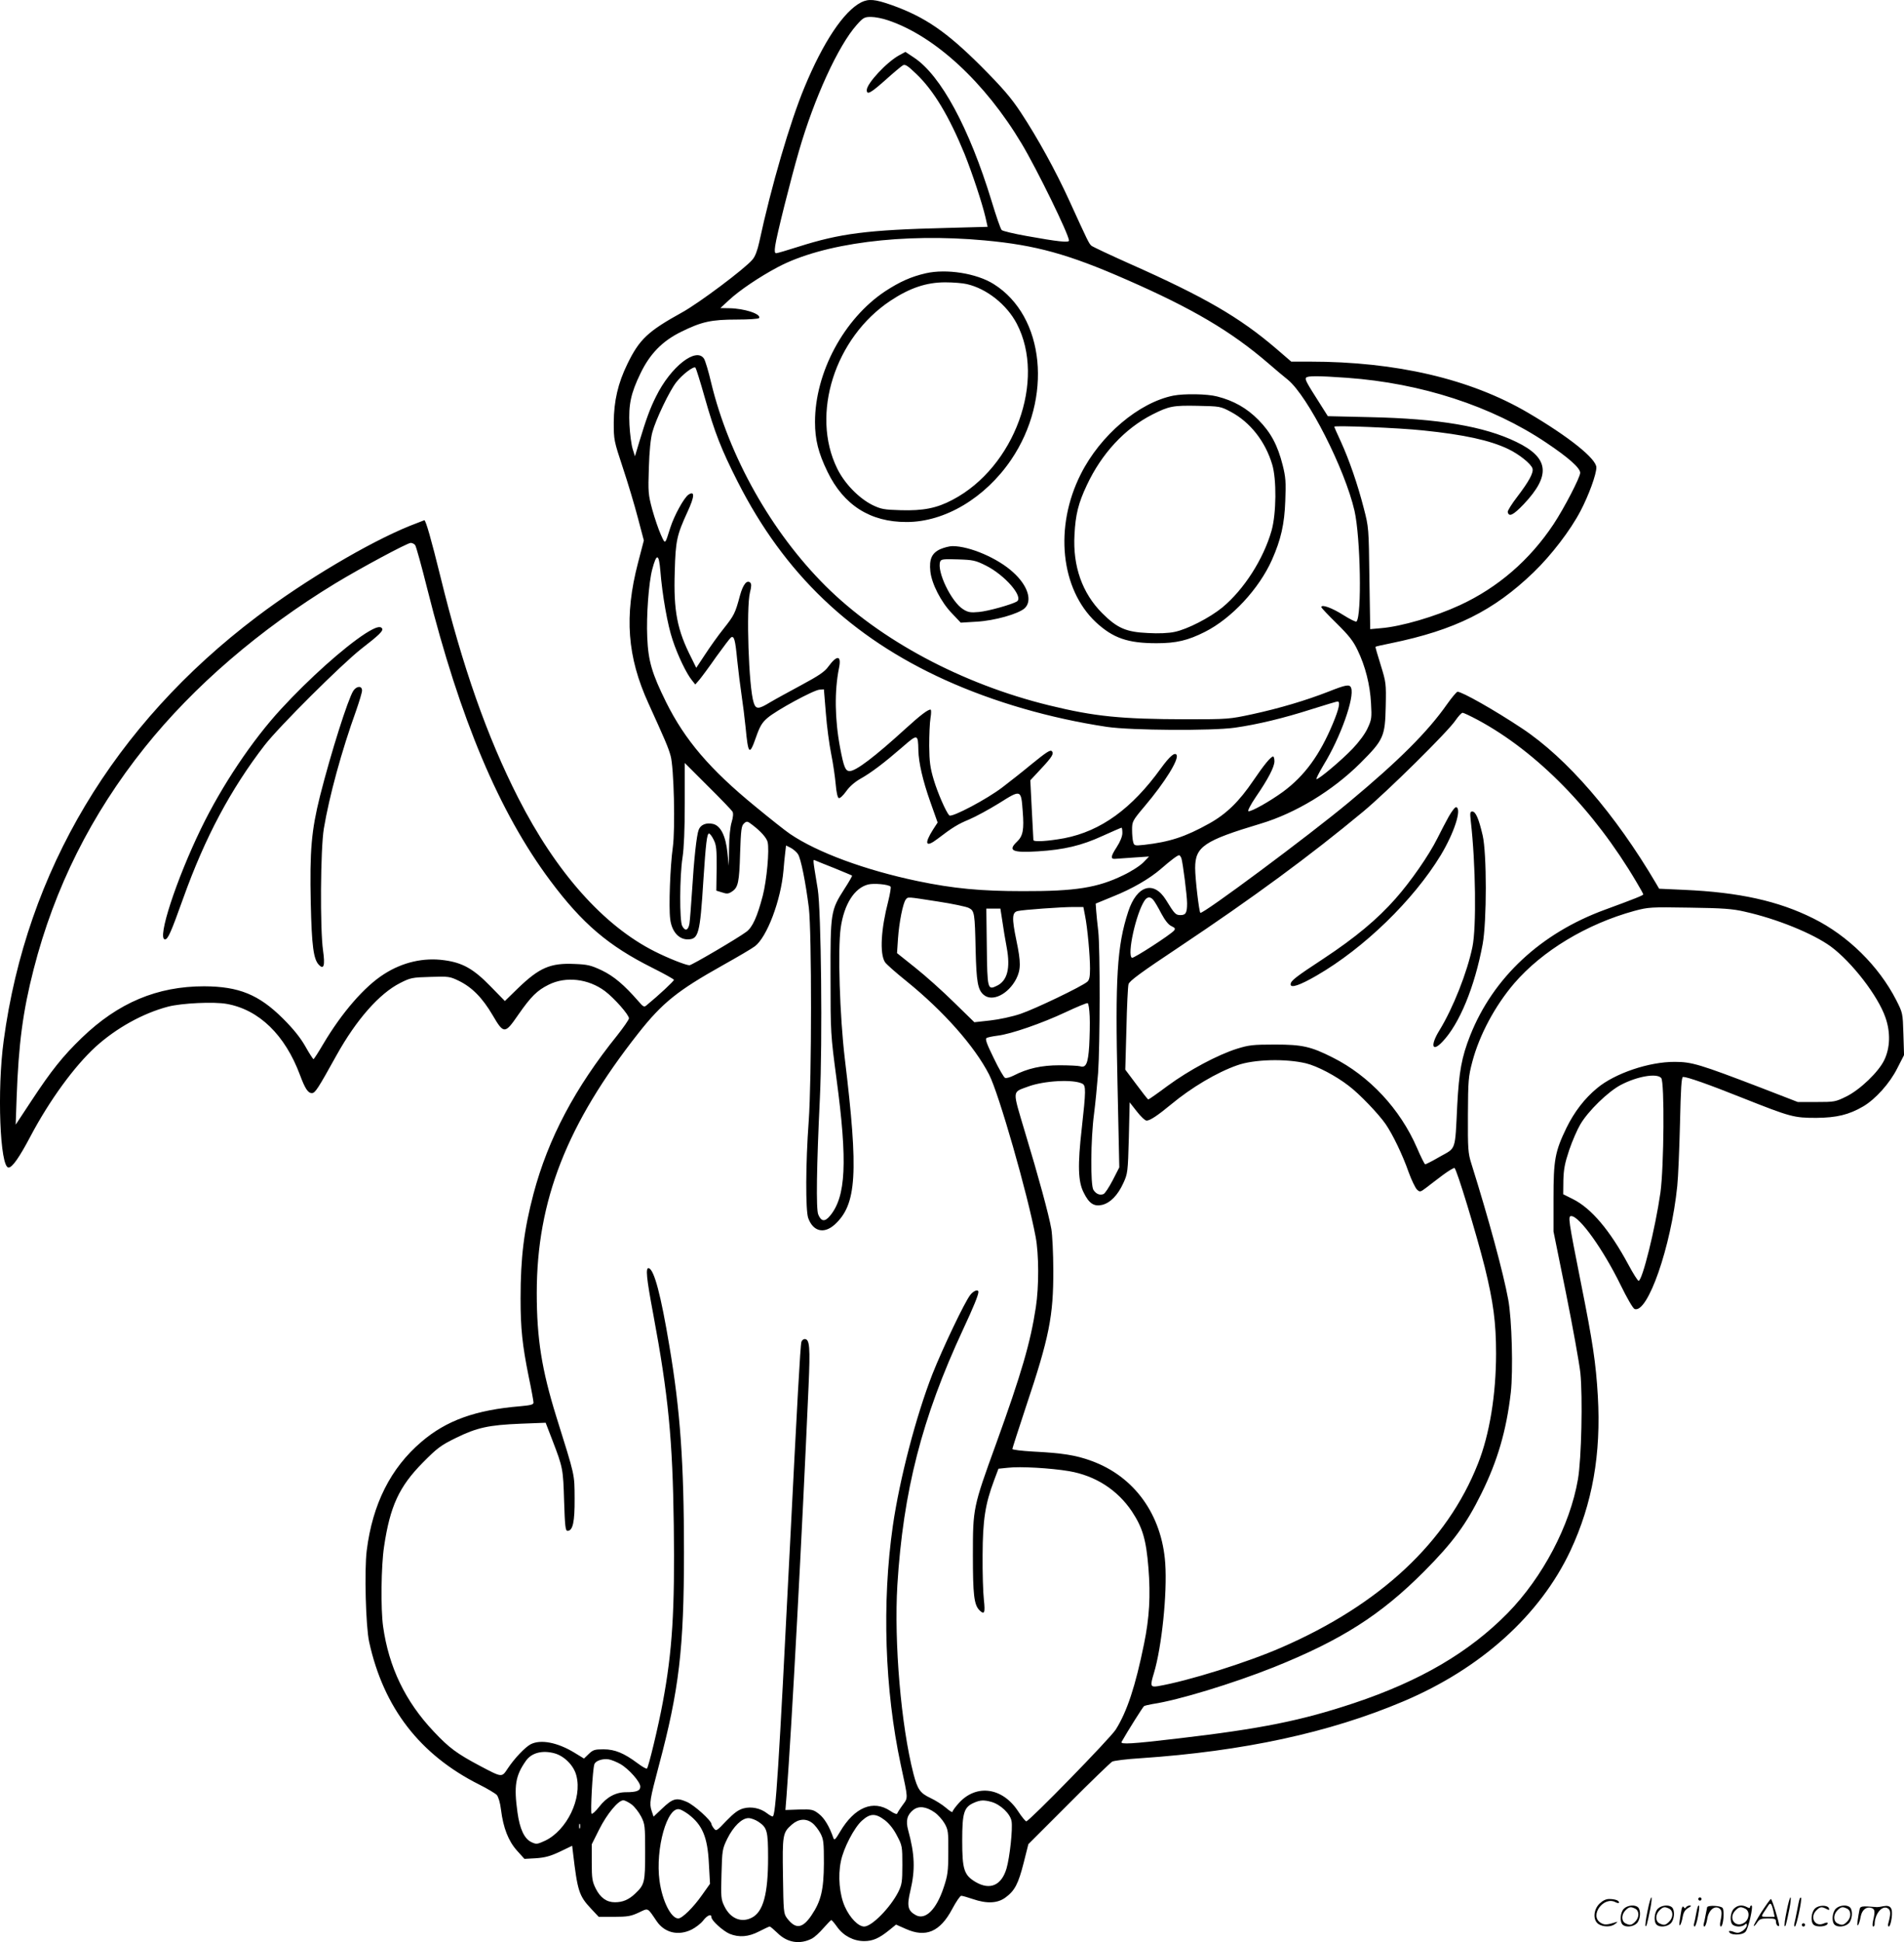 <svg version="1.0" xmlns="http://www.w3.org/2000/svg"
  viewBox="0 0 1176.955 1200.076"
 preserveAspectRatio="xMidYMid meet">
<g transform="translate(-0.207,1200.466) scale(0.1,-0.1)"
fill="#000000" stroke="none">
<path d="M5325 11990 c-107 -55 -234 -244 -351 -527 -88 -212 -204 -607 -279
-956 -11 -50 -25 -88 -42 -107 -47 -56 -331 -269 -435 -326 -210 -116 -264
-166 -338 -319 -58 -119 -83 -228 -84 -360 0 -108 1 -114 56 -280 31 -93 73
-233 93 -310 l37 -140 -36 -138 c-86 -330 -67 -581 65 -870 99 -218 122 -270
136 -321 21 -69 30 -453 14 -568 -16 -113 -26 -370 -16 -443 9 -75 52 -125
107 -125 68 0 77 30 98 365 15 227 22 289 35 289 6 -1 19 -18 29 -39 16 -32
19 -58 18 -176 l-2 -138 36 -11 c29 -10 39 -9 60 5 39 25 46 57 51 237 5 145
8 170 24 184 17 16 21 15 51 -8 54 -41 88 -80 95 -106 12 -48 -5 -236 -30
-333 -34 -129 -63 -194 -101 -222 -50 -38 -338 -207 -352 -207 -22 0 -133 44
-214 85 -317 159 -611 490 -845 950 -192 377 -344 810 -480 1365 -58 235 -91
350 -100 350 -1 0 -42 -16 -90 -35 -254 -103 -646 -335 -945 -561 -884 -668
-1424 -1571 -1565 -2619 -42 -306 -23 -785 30 -785 23 0 67 63 135 192 119
225 272 434 403 554 128 116 292 207 447 248 83 22 286 32 365 17 199 -36 359
-192 451 -438 32 -86 50 -113 74 -113 20 0 36 24 153 235 122 219 264 380 392
445 65 33 75 35 188 38 113 4 121 2 175 -24 82 -40 146 -105 209 -212 69 -118
76 -118 158 1 80 115 118 152 189 187 106 53 245 37 348 -40 57 -43 148 -146
148 -168 0 -8 -33 -55 -73 -106 -261 -324 -426 -636 -517 -978 -59 -224 -80
-392 -80 -648 0 -186 11 -287 50 -481 17 -80 30 -153 30 -161 0 -13 -17 -17
-82 -23 -277 -23 -457 -88 -611 -220 -190 -162 -302 -384 -338 -672 -15 -121
-6 -469 15 -564 89 -407 314 -698 681 -882 50 -25 98 -54 108 -64 10 -12 21
-48 26 -91 14 -113 46 -194 99 -253 l46 -51 72 4 c56 4 89 13 148 41 l75 36 5
-42 c28 -238 37 -267 112 -347 l47 -50 96 0 c82 0 104 4 151 26 62 29 52 34
112 -54 49 -71 133 -91 215 -51 24 12 56 36 71 55 27 35 52 44 52 21 0 -20 71
-84 112 -102 59 -24 118 -19 183 15 31 16 61 30 65 30 4 0 25 -18 47 -39 61
-61 139 -74 215 -35 15 8 46 36 70 64 24 27 46 50 49 50 3 0 20 -20 37 -44 39
-54 101 -86 166 -86 53 0 92 17 154 67 l43 35 61 -27 c123 -55 211 -18 286
123 24 45 49 82 56 82 7 0 39 -9 71 -20 87 -30 153 -27 202 9 58 42 80 85 113
215 l29 115 249 249 c136 137 258 254 269 261 12 6 91 16 175 21 636 43 1168
158 1624 351 481 203 847 534 1034 932 136 291 190 597 169 957 -12 203 -31
330 -104 695 -79 398 -81 415 -60 415 50 0 197 -205 305 -426 38 -78 76 -144
86 -148 81 -31 226 385 264 759 6 55 13 229 17 388 5 217 9 287 19 287 27 0
155 -45 368 -130 298 -118 316 -123 456 -123 125 1 201 19 290 71 76 45 164
143 210 235 l42 82 -4 130 c-4 130 -4 130 -45 211 -108 210 -298 397 -511 503
-216 108 -458 162 -801 177 l-153 7 -18 31 c-253 430 -552 776 -830 960 -170
113 -370 226 -398 226 -6 0 -35 -35 -65 -77 -119 -170 -297 -348 -607 -606
-246 -205 -905 -695 -918 -683 -8 9 -32 211 -32 277 0 132 55 169 405 274 217
65 445 204 616 374 144 144 153 164 157 351 3 142 2 148 -31 255 -19 61 -34
111 -32 113 2 2 45 12 96 22 394 81 634 200 881 438 109 105 228 260 290 379
51 97 98 226 98 269 0 54 -170 190 -424 339 -355 208 -814 315 -1348 315
l-114 0 -94 81 c-227 194 -443 319 -905 524 -121 54 -227 104 -236 111 -16 14
-22 27 -138 281 -83 182 -196 387 -299 543 -61 92 -110 149 -246 286 -214 213
-345 303 -551 377 -105 37 -143 40 -190 17z m167 -111 c289 -97 599 -383 826
-763 94 -157 292 -562 292 -598 0 -14 -72 -6 -260 28 -80 14 -150 31 -156 37
-7 7 -35 88 -63 181 -138 451 -313 774 -478 884 l-54 36 -37 -20 c-77 -41
-202 -175 -202 -216 0 -32 24 -19 115 62 50 45 98 85 108 91 14 8 29 -1 83
-53 108 -103 203 -262 299 -496 47 -118 108 -301 129 -391 l13 -58 -256 -7
c-490 -12 -656 -34 -914 -116 -69 -22 -130 -40 -137 -40 -9 0 -11 12 -6 46 8
60 95 407 146 583 95 330 244 654 358 782 40 45 48 49 88 49 25 0 72 -9 106
-21z m598 -1360 c315 -29 517 -85 875 -242 407 -178 647 -319 879 -519 40 -35
94 -80 119 -100 124 -102 352 -550 412 -810 37 -164 46 -650 12 -684 -3 -4
-40 14 -81 40 -71 45 -136 68 -136 49 0 -5 43 -50 95 -101 75 -74 102 -108
129 -165 48 -99 77 -214 83 -328 5 -89 4 -101 -21 -154 -15 -34 -53 -85 -93
-127 -69 -72 -207 -188 -223 -188 -5 0 15 39 44 88 105 171 192 417 170 476
-9 24 -31 20 -142 -24 -136 -53 -299 -102 -470 -139 -140 -30 -149 -31 -405
-31 -409 1 -567 17 -850 86 -539 132 -1046 403 -1383 739 -334 333 -596 799
-706 1255 -16 69 -36 135 -44 148 -48 74 -206 -49 -297 -234 -37 -74 -60 -137
-103 -279 l-27 -90 -14 45 c-8 25 -17 92 -20 150 -6 125 8 193 68 317 58 121
136 201 253 258 126 62 185 75 343 75 72 0 134 4 137 9 16 25 -92 60 -184 61
l-55 1 53 49 c63 59 187 143 302 204 279 148 774 212 1280 165z m-1732 -969
c62 -219 103 -323 204 -522 288 -568 700 -961 1282 -1225 303 -137 649 -237
1001 -290 151 -22 648 -25 790 -5 141 20 302 59 471 113 85 27 159 49 164 49
19 0 9 -46 -29 -137 -81 -194 -174 -322 -308 -421 -81 -59 -198 -125 -214
-120 -6 2 14 41 46 88 77 112 115 186 115 221 0 16 -4 29 -8 29 -14 0 -57 -52
-122 -148 -88 -130 -167 -207 -273 -266 -149 -83 -245 -114 -403 -132 -58 -6
-61 -5 -67 17 -4 13 -7 48 -7 76 0 51 2 56 78 146 126 149 213 290 197 317
-11 18 -42 -8 -96 -82 -181 -251 -372 -389 -598 -433 -104 -19 -191 -24 -191
-11 0 6 -5 91 -10 190 l-9 179 69 74 c66 71 78 91 64 106 -10 10 -35 -7 -131
-85 -48 -40 -127 -102 -174 -138 -95 -73 -314 -189 -329 -174 -20 21 -71 137
-96 220 -22 74 -27 110 -28 209 0 66 3 144 8 173 5 30 5 52 0 52 -17 0 -64
-36 -152 -116 -194 -177 -309 -264 -348 -264 -26 0 -36 24 -59 145 -33 176
-35 350 -7 490 17 81 -11 85 -66 10 -22 -31 -59 -56 -167 -114 -76 -41 -164
-89 -194 -107 -70 -43 -87 -43 -100 -1 -31 93 -47 584 -23 681 9 35 10 52 2
60 -20 20 -45 -10 -64 -80 -29 -109 -36 -122 -100 -203 -34 -42 -85 -114 -115
-160 l-55 -83 -29 59 c-89 174 -112 291 -104 535 5 192 13 226 79 370 44 95
46 132 6 106 -28 -19 -89 -130 -113 -206 -33 -105 -30 -103 -58 -41 -14 31
-38 101 -53 155 -25 94 -26 107 -21 259 3 100 11 182 22 220 21 78 106 255
147 307 37 48 108 102 119 91 4 -5 30 -87 57 -183z m3972 120 c457 -33 892
-174 1229 -400 139 -93 211 -157 211 -187 0 -28 -100 -220 -165 -318 -147
-221 -343 -391 -579 -500 -151 -70 -362 -132 -487 -142 l-67 -6 -5 314 c-4
312 -4 315 -35 434 -38 148 -90 298 -142 412 -22 47 -40 88 -40 91 0 9 400 -7
548 -23 254 -26 414 -61 527 -115 67 -32 141 -91 150 -120 8 -25 -20 -78 -94
-175 -34 -44 -60 -86 -59 -94 7 -33 34 -20 99 48 169 179 157 287 -46 385
-198 96 -479 144 -907 153 l-258 6 -48 76 c-83 130 -94 150 -87 161 8 13 71
13 255 0z m-5762 -1033 c6 -7 40 -130 76 -274 202 -803 444 -1378 760 -1801
198 -265 359 -402 631 -538 72 -36 131 -69 133 -74 2 -6 -92 -94 -170 -158
-14 -12 -20 -9 -49 25 -90 103 -152 155 -226 191 -68 32 -89 37 -169 40 -150
7 -218 -23 -350 -150 l-81 -79 -89 91 c-105 108 -173 146 -285 161 -128 18
-258 -12 -372 -85 -122 -77 -262 -239 -377 -433 -30 -51 -57 -93 -60 -93 -3 0
-26 35 -50 78 -30 53 -72 106 -139 173 -149 148 -272 198 -487 199 -290 0
-531 -101 -757 -319 -116 -112 -188 -202 -309 -386 l-99 -150 6 170 c12 328
38 529 105 790 129 504 356 957 686 1370 303 379 712 731 1179 1015 155 94
445 250 466 250 9 0 21 -6 27 -13z m1516 -159 c12 -151 45 -338 76 -428 31
-95 86 -209 120 -250 l20 -25 26 30 c14 17 61 80 104 142 44 61 85 115 91 119
19 11 26 -13 38 -139 7 -67 19 -164 27 -217 8 -52 19 -142 25 -200 16 -170 24
-177 65 -59 23 65 36 88 70 117 52 46 286 173 322 175 l27 2 12 -146 c6 -81
21 -194 33 -253 12 -59 24 -143 28 -188 4 -50 12 -83 19 -85 7 -3 27 16 45 41
20 29 53 58 88 78 68 38 148 99 260 196 95 83 97 82 99 -20 2 -77 27 -186 74
-319 l45 -127 -28 -43 c-57 -90 -46 -114 26 -59 94 72 129 93 197 121 40 17
123 62 186 101 135 85 135 85 145 -51 9 -112 2 -152 -35 -187 -59 -56 -30 -70
130 -60 161 10 270 36 398 95 62 28 115 51 118 51 3 0 5 -15 5 -33 0 -20 -13
-53 -35 -87 -39 -60 -40 -76 -4 -72 13 1 65 5 114 8 l90 6 -35 -36 c-19 -20
-74 -56 -125 -80 -158 -77 -295 -99 -620 -98 -259 0 -429 16 -650 62 -325 68
-621 177 -790 292 -27 18 -124 95 -215 170 -280 229 -434 410 -550 643 -88
178 -111 255 -117 402 -6 132 9 337 31 420 27 101 41 98 50 -9z m5053 -922
c366 -197 718 -556 981 -1002 23 -38 42 -73 42 -76 0 -6 -55 -28 -235 -94
-398 -145 -693 -420 -835 -778 -53 -134 -69 -224 -80 -431 -14 -287 -6 -261
-106 -317 -46 -27 -88 -48 -92 -48 -4 0 -27 46 -51 102 -104 240 -294 444
-521 558 -135 68 -188 80 -356 80 -137 0 -162 -3 -236 -26 -120 -38 -296 -132
-428 -229 -63 -47 -117 -85 -120 -84 -3 0 -36 42 -73 92 l-69 92 7 252 c3 138
9 262 13 276 5 20 79 74 312 229 457 305 812 566 1138 837 148 123 525 495
571 564 18 26 37 47 44 47 7 0 49 -20 94 -44z m-4607 -567 c6 -10 4 -34 -5
-64 -9 -28 -16 -95 -16 -159 l-2 -111 -8 79 c-11 106 -42 167 -88 179 -43 10
-78 -4 -90 -36 -13 -33 -29 -181 -41 -377 -6 -91 -13 -182 -16 -202 -7 -43
-27 -50 -45 -15 -17 31 -16 308 2 422 9 59 14 175 14 337 l0 248 143 -143 c79
-78 147 -149 152 -158z m405 -263 c18 -27 47 -173 67 -331 18 -152 18 -1059
-1 -1320 -19 -258 -20 -549 -3 -597 30 -83 97 -100 163 -41 137 124 149 316
63 1028 -31 263 -44 671 -25 807 21 145 84 245 169 267 36 9 125 1 139 -13 4
-3 -3 -44 -14 -89 -45 -173 -54 -323 -21 -377 7 -12 67 -65 133 -118 230 -186
421 -402 511 -577 60 -116 238 -737 288 -1004 20 -106 21 -305 1 -435 -33
-218 -90 -412 -246 -844 -142 -391 -143 -396 -143 -687 0 -245 7 -306 40 -340
31 -31 37 -18 28 63 -5 42 -9 167 -8 277 1 219 16 315 71 462 l27 72 59 6 c74
9 264 -2 377 -21 163 -28 299 -115 389 -249 66 -100 88 -174 102 -348 14 -174
6 -309 -27 -470 -53 -261 -105 -419 -175 -530 -35 -55 -535 -567 -553 -567 -6
1 -29 29 -51 63 -96 146 -256 169 -364 52 -23 -25 -41 -50 -41 -56 0 -6 -18 5
-41 25 -22 19 -65 46 -95 60 -64 30 -80 53 -105 148 -77 298 -121 813 -100
1167 36 581 152 1034 406 1580 64 137 95 213 95 232 0 19 -30 8 -50 -18 -34
-42 -171 -330 -234 -489 -101 -258 -203 -648 -245 -939 -68 -475 -50 -1012 49
-1475 47 -217 46 -202 12 -249 -17 -23 -32 -47 -34 -53 -2 -6 -21 1 -42 16
-106 71 -221 24 -311 -128 -28 -48 -36 -55 -41 -40 -25 72 -56 124 -90 150
-35 27 -43 29 -122 27 l-85 -3 7 88 c33 440 95 1595 136 2528 11 246 7 294
-24 294 -8 0 -17 -8 -20 -17 -7 -22 -26 -375 -71 -1263 -70 -1391 -88 -1670
-107 -1670 -5 0 -21 9 -35 20 -40 31 -96 43 -145 30 -33 -9 -58 -28 -106 -77
-59 -63 -63 -65 -77 -47 -8 10 -15 23 -15 27 -1 22 -106 117 -152 137 -65 28
-87 22 -153 -41 l-53 -50 -12 36 c-15 46 -11 69 45 280 125 468 155 722 155
1319 0 551 -23 875 -90 1272 -53 318 -94 471 -127 482 -22 6 -15 -60 27 -284
94 -503 120 -778 127 -1305 7 -526 -9 -778 -68 -1094 -27 -147 -89 -404 -98
-409 -4 -3 -30 12 -58 33 -83 62 -140 86 -210 86 -54 0 -65 -3 -92 -29 l-29
-28 -59 36 c-105 64 -209 84 -271 52 -34 -18 -100 -87 -141 -149 -38 -57 -34
-57 -171 15 -145 77 -192 112 -287 213 -176 186 -278 399 -313 650 -15 108
-12 374 6 492 37 250 93 371 239 519 89 90 111 107 205 153 130 64 203 80 400
88 l155 6 42 -109 c65 -169 66 -177 72 -374 5 -154 8 -185 21 -185 33 0 45 54
44 200 -1 154 4 131 -113 505 -90 290 -121 482 -121 765 0 570 186 1044 628
1605 149 189 242 263 522 420 91 51 180 103 198 117 75 56 161 284 177 468 3
39 8 89 11 112 l5 43 30 -15 c16 -9 36 -26 44 -39z m2370 -25 c9 -30 35 -231
35 -278 0 -59 -8 -73 -41 -73 -30 0 -37 8 -89 93 -76 123 -181 91 -234 -72
-69 -211 -81 -408 -66 -1067 l11 -513 -41 -80 c-23 -44 -48 -82 -57 -85 -23
-9 -46 1 -62 26 -19 30 -17 314 4 471 8 62 19 175 25 252 12 176 13 762 1 875
-6 47 -11 104 -13 128 l-3 43 107 44 c116 46 227 110 298 172 62 54 101 83
111 83 4 0 10 -9 14 -19z m-2145 -61 c58 -24 107 -44 109 -46 2 -2 -19 -39
-47 -82 -85 -133 -87 -144 -86 -547 0 -345 1 -354 37 -627 69 -515 58 -728
-40 -846 -32 -39 -55 -36 -73 8 -14 33 -10 300 10 715 17 356 8 1162 -13 1295
-32 195 -31 184 -16 178 8 -4 61 -25 119 -48z m639 -206 c91 -14 177 -32 192
-40 35 -18 37 -30 42 -264 5 -192 13 -241 49 -272 53 -47 153 3 202 98 29 58
29 103 1 237 -29 139 -27 174 8 182 33 8 271 25 343 25 l63 0 10 -52 c15 -73
31 -247 31 -328 0 -51 -4 -71 -17 -82 -33 -29 -323 -168 -412 -198 -49 -17
-133 -35 -187 -41 l-99 -11 -125 122 c-69 68 -176 164 -239 214 l-114 91 6 90
c7 101 31 220 48 241 15 18 4 18 198 -12z m1332 10 c8 -9 30 -46 49 -83 23
-43 45 -71 63 -79 23 -11 26 -16 16 -28 -21 -25 -251 -174 -260 -168 -31 19
25 272 77 352 17 26 36 28 55 6z m3657 -73 c198 -44 421 -135 531 -215 130
-96 292 -305 338 -439 32 -91 29 -187 -7 -262 -35 -74 -150 -184 -235 -226
-67 -33 -74 -34 -185 -34 l-115 0 -230 89 c-376 144 -425 159 -530 159 -159 1
-371 -71 -480 -162 -78 -64 -142 -148 -190 -246 -71 -147 -80 -198 -80 -435
l0 -205 77 -380 c42 -209 82 -431 89 -493 15 -148 7 -534 -15 -659 -49 -285
-218 -605 -434 -826 -239 -243 -541 -420 -952 -557 -325 -108 -571 -158 -1095
-219 -272 -32 -350 -37 -340 -20 38 67 131 215 139 221 5 3 29 9 53 13 157 23
497 127 748 227 419 168 662 323 930 592 179 180 260 291 354 481 100 202 155
390 182 624 15 135 7 455 -16 576 -30 164 -121 499 -228 840 -20 64 -22 89
-21 300 1 214 3 237 27 328 44 167 141 347 259 485 173 201 448 367 743 448
87 23 99 24 340 20 207 -3 266 -7 343 -25z m-4590 -58 c6 -43 18 -116 27 -163
24 -129 4 -206 -61 -237 -57 -28 -59 -21 -62 242 l-3 235 44 0 43 0 12 -77z
m540 -589 c2 -43 0 -125 -3 -182 -7 -110 -20 -138 -57 -126 -11 3 -68 6 -127
6 -110 0 -197 -19 -284 -64 -22 -11 -45 -17 -52 -14 -7 2 -39 57 -70 122 -43
87 -54 118 -45 124 7 5 38 11 69 15 83 10 273 76 418 144 70 33 133 59 138 57
6 -1 11 -38 13 -82z m1337 -290 c70 -17 184 -77 263 -138 68 -51 186 -175 229
-237 44 -64 105 -190 142 -296 18 -50 42 -99 52 -109 18 -17 21 -16 58 12 21
16 66 51 101 77 35 26 68 46 73 44 13 -4 134 -402 187 -612 53 -216 70 -342
70 -533 0 -255 -40 -501 -112 -682 -191 -484 -604 -870 -1213 -1135 -215 -94
-579 -208 -767 -240 -45 -7 -47 2 -23 81 48 159 83 491 70 679 -21 300 -191
537 -458 633 -95 35 -181 48 -359 57 -71 4 -128 11 -128 16 0 4 38 122 84 261
144 429 170 561 169 843 0 105 -6 219 -12 255 -16 90 -79 322 -163 599 -79
266 -81 244 18 281 99 37 281 47 337 18 22 -12 22 -43 -4 -276 -26 -228 -23
-329 12 -397 33 -67 63 -87 113 -76 51 12 98 60 132 135 27 59 28 67 34 280
l5 219 44 -56 c24 -31 51 -57 61 -57 21 0 70 33 151 100 125 104 283 198 409
242 104 37 299 42 425 12z m2196 -91 c21 -25 17 -548 -5 -708 -32 -223 -112
-545 -135 -545 -5 0 -33 44 -62 98 -115 214 -230 350 -344 407 l-60 30 1 86
c2 70 9 106 36 187 19 56 50 127 69 159 48 82 170 201 249 243 102 54 225 75
251 43z m-6840 -4173 c60 -17 119 -76 134 -138 37 -140 -59 -338 -194 -402
-49 -22 -53 -23 -85 -8 -43 21 -71 81 -85 182 -23 165 -13 228 52 320 35 50
102 67 178 46z m406 -66 c52 -30 123 -110 123 -139 0 -26 -22 -35 -89 -35 -63
0 -120 -31 -165 -90 -22 -28 -43 -47 -47 -43 -8 8 6 272 17 305 6 22 51 37 89
31 17 -3 49 -16 72 -29z m70 -250 c18 -14 44 -47 58 -74 24 -47 25 -58 25
-220 0 -188 -3 -201 -62 -257 -39 -37 -76 -53 -125 -53 -51 0 -90 28 -118 84
-22 44 -25 63 -25 162 l0 112 46 92 c48 96 118 180 149 180 10 0 33 -12 52
-26z m2224 16 c56 -16 116 -73 124 -119 8 -48 -11 -223 -31 -292 -31 -105
-102 -136 -191 -84 -72 43 -83 77 -83 257 0 172 11 206 73 233 39 17 61 18
108 5z m-351 -65 c20 -14 47 -44 61 -68 22 -39 24 -52 23 -177 0 -119 -4 -145
-28 -217 -45 -138 -114 -206 -174 -172 -49 27 -55 57 -32 152 30 127 27 223
-14 372 -16 59 -7 95 32 126 34 26 79 21 132 -16z m-1523 -11 c87 -66 119
-141 127 -304 l7 -126 -49 -69 c-53 -76 -123 -145 -147 -145 -45 0 -99 108
-116 232 -27 199 48 465 125 442 12 -3 35 -17 53 -30z m1215 -37 c27 -21 55
-56 75 -96 32 -60 33 -67 33 -180 0 -105 -3 -122 -25 -167 -49 -97 -164 -214
-211 -214 -36 0 -88 53 -119 122 -34 75 -44 191 -25 281 16 81 82 208 130 251
51 46 84 47 142 3z m-781 -10 c53 -36 59 -56 59 -222 0 -224 -30 -334 -100
-370 -65 -34 -133 -6 -170 70 -21 43 -22 56 -18 199 4 148 5 155 36 219 38 76
90 127 131 127 15 0 43 -10 62 -23z m333 -8 c15 -11 37 -40 49 -62 20 -38 22
-56 22 -187 -1 -164 -18 -234 -77 -321 -56 -83 -99 -87 -152 -16 -20 27 -21
43 -24 258 -4 255 -2 270 55 319 41 36 88 40 127 9z m-1437 -31 c-3 -7 -5 -2
-5 12 0 14 2 19 5 13 2 -7 2 -19 0 -25z M5725 10316 c-92 -21 -162 -53 -251
-111 -256 -170 -434 -503 -434 -808 0 -109 21 -192 77 -307 100 -207 265 -312
490 -311 236 0 485 149 645 384 259 381 209 888 -107 1086 -106 67 -293 96
-420 67z m254 -67 c122 -28 246 -126 308 -244 183 -349 -13 -888 -397 -1089
-98 -52 -182 -68 -320 -64 -103 3 -121 6 -175 32 -84 42 -173 133 -218 226
-165 335 -14 808 329 1036 119 79 222 114 339 114 50 0 110 -5 134 -11z M7255
9560 c-213 -43 -451 -244 -572 -485 -165 -326 -125 -710 93 -915 106 -98 196
-130 375 -130 122 0 194 17 299 70 165 83 335 266 415 446 55 124 77 220 82
364 5 117 2 148 -16 220 -31 123 -73 202 -150 280 -72 73 -153 119 -256 145
-62 16 -202 18 -270 5z m355 -100 c120 -64 213 -182 256 -325 28 -92 26 -304
-4 -410 -50 -175 -170 -363 -304 -474 -77 -63 -216 -135 -295 -151 -35 -8
-100 -11 -165 -7 -135 6 -190 30 -283 123 -123 123 -182 290 -171 484 6 124
24 196 76 306 91 195 234 350 405 437 103 52 128 57 280 54 138 -3 141 -3 205
-37z M5814 8611 c-52 -24 -69 -62 -61 -137 8 -76 66 -190 134 -260 l54 -57 97
6 c112 6 259 48 298 83 49 46 20 140 -71 222 -94 87 -269 162 -375 162 -19 0
-53 -9 -76 -19z m282 -101 c118 -59 235 -194 192 -222 -29 -18 -177 -60 -235
-65 -51 -5 -67 -2 -96 16 -74 45 -166 236 -143 296 5 14 21 16 109 13 94 -3
109 -6 173 -38z M2259 8089 c-132 -86 -346 -277 -520 -466 -177 -192 -365
-472 -494 -738 -154 -317 -274 -685 -223 -685 18 0 36 40 113 255 134 374 293
673 503 945 90 116 475 499 597 595 110 85 138 112 129 126 -11 18 -42 8 -105
-32z M2186 7736 c-33 -52 -137 -379 -206 -651 -53 -213 -64 -336 -57 -660 6
-267 17 -349 51 -383 30 -31 38 -3 25 89 -19 131 -16 630 5 754 33 198 110
481 200 730 19 55 36 110 36 123 0 30 -33 29 -54 -2z M8957 6958 c-19 -35 -51
-95 -70 -134 -53 -106 -165 -267 -259 -373 -111 -126 -249 -241 -443 -369
-175 -115 -205 -138 -205 -160 0 -25 57 -6 162 55 292 169 597 465 766 743 83
138 131 285 96 297 -7 2 -27 -24 -47 -59z M9094 6928 c30 -262 35 -653 10
-774 -32 -157 -120 -379 -204 -516 -58 -94 -46 -139 19 -70 105 110 199 339
248 602 26 141 26 563 0 673 -24 103 -43 147 -64 147 -14 0 -15 -8 -9 -62z
M10186 194 c-10 -47 -15 -88 -12 -91 5 -6 9 7 30 110 7 37 10 67 6 67 -4 0
-15 -39 -24 -86z M10500 270 c0 -5 5 -10 10 -10 6 0 10 5 10 10 0 6 -4 10 -10
10 -5 0 -10 -4 -10 -10z M11046 194 c-10 -47 -15 -88 -12 -91 5 -6 9 7 30 110
7 37 10 67 6 67 -4 0 -15 -39 -24 -86z M11126 269 c-3 -8 -10 -41 -16 -74 -6
-33 -14 -68 -16 -77 -3 -10 -1 -18 3 -18 10 0 46 171 38 178 -2 3 -7 -1 -9 -9z
M9889 241 c-38 -38 -41 -101 -7 -125 29 -20 79 -20 104 0 18 14 18 15 1 10
-53 -17 -69 -17 -92 -2 -69 45 21 166 94 126 12 -6 21 -7 21 -1 0 12 -25 21
-62 21 -19 0 -39 -10 -59 -29z M10890 189 c-28 -45 -49 -83 -47 -85 2 -3 12 7
21 21 14 21 24 25 66 25 43 0 50 -3 50 -19 0 -11 5 -23 10 -26 6 -3 10 -3 10
1 0 20 -44 164 -51 164 -4 0 -30 -37 -59 -81z m75 4 l7 -33 -42 0 c-42 0 -42
0 -28 23 8 12 21 32 29 44 15 25 22 18 34 -34z M10040 210 c-22 -22 -27 -79
-8 -98 19 -19 66 -14 88 8 22 22 27 79 8 98 -19 19 -66 14 -88 -8z m71 0 c25
-14 25 -54 -1 -80 -23 -23 -33 -24 -61 -10 -25 14 -25 54 1 80 23 23 33 24 61
10z M10250 210 c-22 -22 -27 -79 -8 -98 19 -19 66 -14 88 8 22 22 27 79 8 98
-19 19 -66 14 -88 -8z m71 0 c25 -14 25 -54 -1 -80 -23 -23 -33 -24 -61 -10
-25 14 -25 54 1 80 23 23 33 24 61 10z M10396 204 c-3 -16 -8 -47 -11 -69 -8
-51 10 -26 19 27 5 27 15 42 34 53 18 10 22 14 10 15 -9 0 -20 -5 -24 -11 -5
-8 -9 -8 -14 1 -5 8 -10 3 -14 -16z M10497 223 c-2 -4 -7 -26 -11 -48 -4 -22
-9 -48 -12 -57 -3 -10 -1 -18 4 -18 4 0 14 28 20 62 11 58 10 81 -1 61z
M10555 220 c-1 -3 -5 -23 -9 -45 -4 -22 -9 -48 -12 -57 -3 -10 -1 -18 4 -18 5
0 13 20 17 45 7 53 44 87 74 68 17 -11 19 -28 8 -80 -4 -18 -3 -33 2 -33 16 0
24 99 11 115 -12 14 -87 18 -95 5z M10720 210 c-22 -22 -27 -79 -8 -98 7 -7
24 -12 38 -12 14 0 31 5 38 12 9 9 12 8 12 -5 0 -9 -12 -24 -26 -34 -21 -13
-32 -15 -55 -6 -16 6 -29 8 -29 3 0 -24 81 -27 102 -2 18 19 50 162 37 162 -5
0 -9 -5 -9 -10 0 -7 -6 -7 -19 0 -30 16 -59 12 -81 -10z m71 0 c29 -16 25 -65
-6 -86 -56 -37 -103 28 -55 76 23 23 33 24 61 10z M11221 211 c-23 -23 -28
-80 -9 -99 19 -19 88 -13 88 9 0 5 -11 4 -24 -2 -54 -25 -89 38 -46 81 23 23
33 24 62 9 16 -9 19 -8 16 3 -8 22 -64 22 -87 -1z M11350 210 c-22 -22 -27
-79 -8 -98 19 -19 66 -14 88 8 22 22 27 79 8 98 -19 19 -66 14 -88 -8z m71 0
c25 -14 25 -54 -1 -80 -23 -23 -33 -24 -61 -10 -25 14 -25 54 1 80 23 23 33
24 61 10z M11496 201 c-3 -14 -8 -44 -11 -66 -8 -51 10 -26 19 27 8 41 35 63
66 53 22 -7 24 -21 11 -77 -5 -22 -5 -38 0 -38 5 0 9 6 9 13 0 68 51 125 85
97 15 -13 15 -35 -1 -92 -3 -10 -1 -18 4 -18 6 0 13 23 17 50 9 63 -5 84 -49
76 -17 -4 -35 -6 -41 -6 -101 8 -104 7 -109 -19z M11140 110 c0 -5 5 -10 10
-10 6 0 10 5 10 10 0 6 -4 10 -10 10 -5 0 -10 -4 -10 -10z"/>
</g>
</svg>

